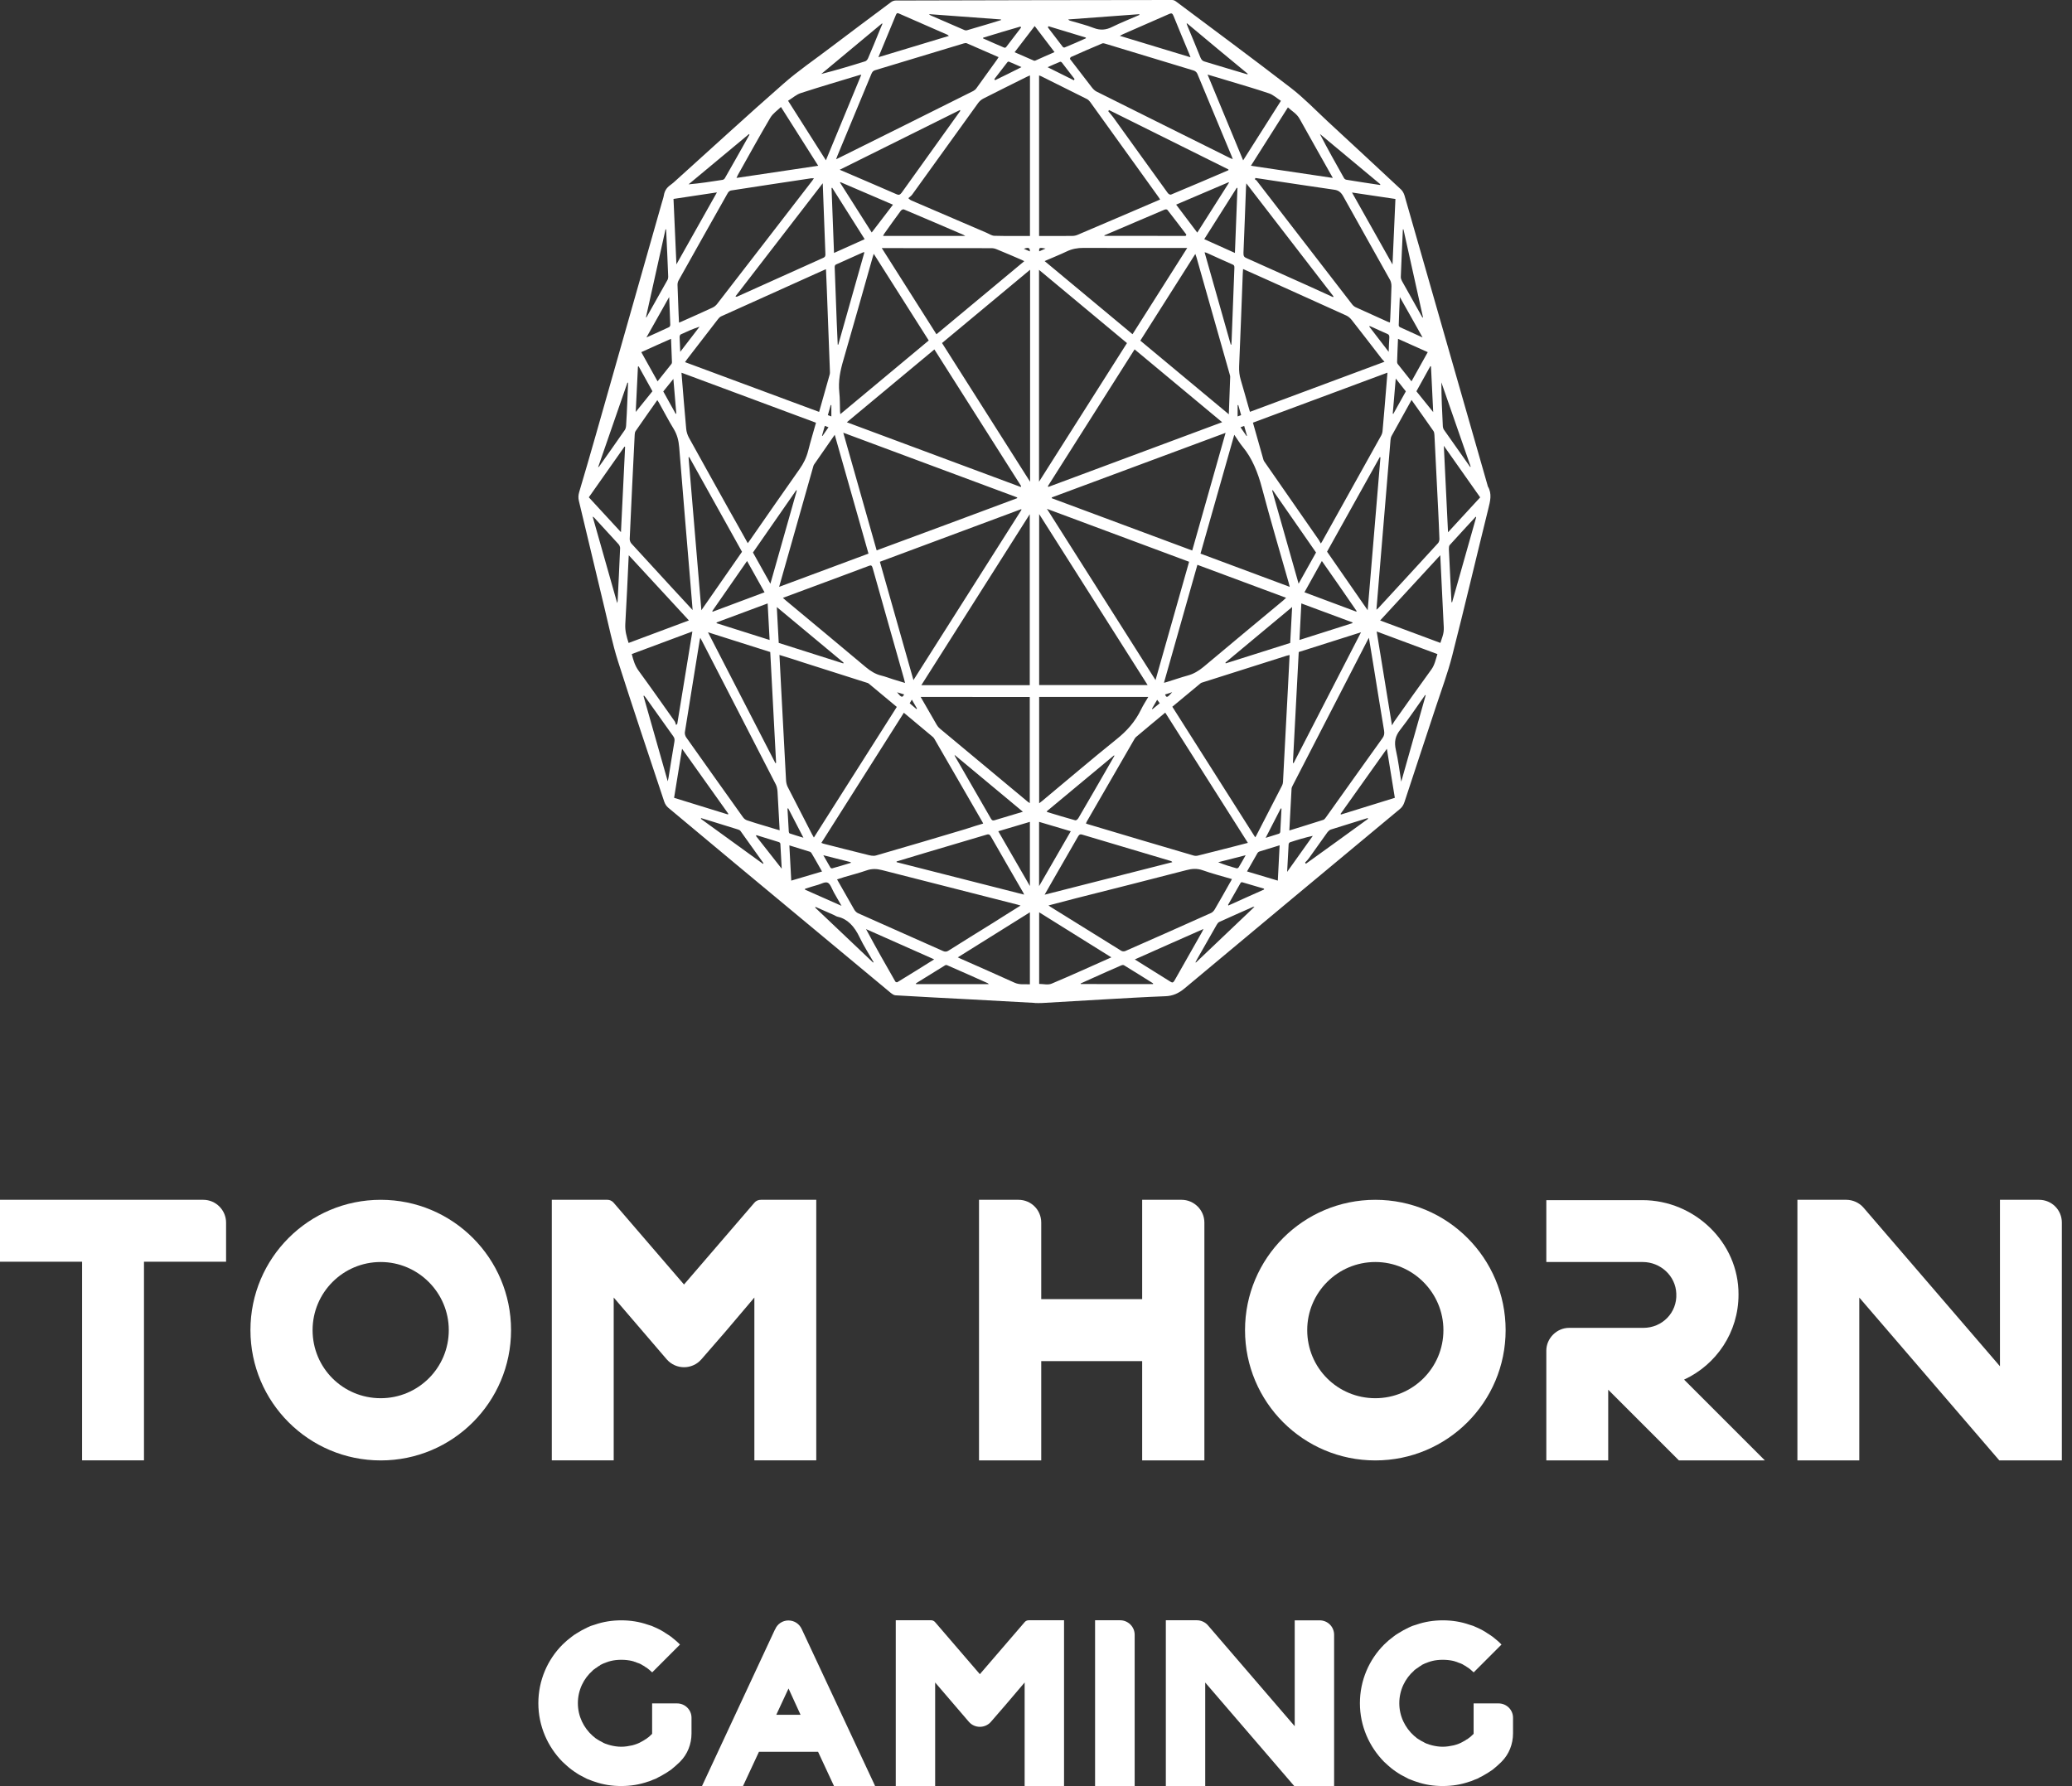 <?xml version="1.0" encoding="utf-8" ?>
<!DOCTYPE svg PUBLIC "-//W3C//DTD SVG 1.1//EN" "http://www.w3.org/Graphics/SVG/1.1/DTD/svg11.dtd">
<svg xmlns="http://www.w3.org/2000/svg" width="116" height="100" viewBox="0 0 116 100" fill="none"><rect x="0" y="0" width="116" height="100" fill="#333333" stroke="none"/><path d="M57.93 56.149C56.733 56.084 55.54 56.018 54.346 55.953C52.942 55.88 51.538 55.808 50.135 55.724C50.044 55.721 49.946 55.648 49.862 55.583C46.957 53.171 44.054 50.755 41.152 48.342C39.904 47.301 38.653 46.26 37.405 45.215C37.314 45.139 37.227 45.008 37.184 44.874C36.317 42.266 35.439 39.661 34.601 37.031C34.289 36.052 34.078 35.014 33.832 33.995C33.353 32.014 32.889 30.03 32.41 28.049C32.366 27.868 32.377 27.726 32.424 27.556C32.74 26.485 33.056 25.415 33.36 24.338C34.594 20.003 35.823 15.671 37.057 11.336C37.093 11.202 37.144 11.072 37.166 10.934C37.22 10.611 37.391 10.455 37.586 10.317C37.655 10.27 37.721 10.208 37.786 10.15C39.81 8.329 41.82 6.475 43.862 4.687C44.704 3.947 45.603 3.341 46.478 2.674C47.61 1.817 48.745 0.969 49.88 0.123C49.96 0.062 50.058 0.029 50.149 0.029C55.304 0.015 60.462 0.004 65.617 0C65.694 0 65.773 0.029 65.839 0.083C67.986 1.69 70.141 3.283 72.274 4.926C72.985 5.474 73.642 6.156 74.316 6.784C75.688 8.053 77.063 9.327 78.43 10.604C78.514 10.68 78.59 10.81 78.63 10.941C80.182 16.346 81.731 21.759 83.28 27.168C83.288 27.189 83.288 27.211 83.295 27.229C83.542 27.643 83.429 28.053 83.32 28.495C82.642 31.227 82 33.973 81.303 36.701C81.053 37.684 80.698 38.627 80.385 39.581C79.801 41.355 79.21 43.126 78.63 44.9C78.572 45.074 78.496 45.19 78.379 45.288C74.364 48.629 70.344 51.966 66.332 55.325C65.987 55.616 65.65 55.761 65.251 55.775C64.076 55.819 62.904 55.891 61.728 55.957C60.593 56.022 59.458 56.091 58.319 56.156C58.191 56.163 58.068 56.156 57.941 56.156C57.93 56.156 57.93 56.153 57.93 56.149ZM65.632 39.567C67.184 42.016 68.726 44.442 70.272 46.877C70.293 46.848 70.308 46.829 70.322 46.804C70.808 45.864 71.291 44.925 71.773 43.985C71.802 43.931 71.824 43.855 71.828 43.789C71.853 43.365 71.871 42.944 71.893 42.52C71.962 41.217 72.031 39.908 72.1 38.602C72.136 37.967 72.165 37.329 72.198 36.672C72.133 36.69 72.082 36.697 72.031 36.712C70.464 37.209 68.9 37.706 67.333 38.203C67.29 38.217 67.239 38.228 67.203 38.264C66.68 38.693 66.169 39.124 65.632 39.567ZM43.637 36.668C43.674 37.332 43.699 37.956 43.735 38.577C43.826 40.282 43.913 41.994 44.007 43.699C44.015 43.819 44.047 43.953 44.098 44.054C44.548 44.939 45.001 45.821 45.458 46.702C45.491 46.764 45.524 46.822 45.564 46.891C47.116 44.446 48.658 42.016 50.207 39.578C49.67 39.132 49.151 38.7 48.633 38.268C48.596 38.239 48.546 38.228 48.498 38.214C47.337 37.844 46.173 37.47 45.012 37.104C44.555 36.951 44.105 36.813 43.637 36.668ZM41.863 30.411C41.922 30.334 41.961 30.276 42.001 30.222C42.919 28.901 43.837 27.574 44.762 26.264C44.983 25.952 45.15 25.622 45.252 25.212C45.382 24.697 45.535 24.197 45.683 23.667C43.169 22.731 40.67 21.802 38.152 20.866C38.239 21.94 38.323 22.978 38.417 24.012C38.432 24.178 38.49 24.356 38.562 24.49C39.324 25.872 40.093 27.244 40.859 28.622C41.192 29.21 41.526 29.801 41.863 30.411ZM73.946 30.429C73.986 30.374 73.997 30.36 74.004 30.342C75.115 28.346 76.228 26.355 77.338 24.36C77.371 24.298 77.393 24.222 77.4 24.149C77.44 23.732 77.476 23.308 77.509 22.887C77.567 22.227 77.618 21.563 77.676 20.863C75.154 21.799 72.655 22.727 70.145 23.663C70.348 24.371 70.536 25.056 70.732 25.735C70.75 25.803 70.798 25.865 70.838 25.92C71.839 27.363 72.844 28.804 73.845 30.247C73.877 30.298 73.91 30.36 73.946 30.429ZM69.862 47.189C68.309 44.74 66.778 42.324 65.236 39.897C64.681 40.358 64.134 40.811 63.589 41.272C63.553 41.308 63.52 41.359 63.492 41.41C62.614 42.93 61.732 44.453 60.854 45.977C60.832 46.013 60.818 46.053 60.796 46.104C60.843 46.122 60.88 46.14 60.916 46.147C62.886 46.735 64.856 47.323 66.829 47.9C66.905 47.921 66.985 47.921 67.061 47.903C67.725 47.74 68.389 47.566 69.053 47.399C69.317 47.334 69.579 47.265 69.862 47.189ZM55.043 46.108C55.021 46.06 55.01 46.039 54.999 46.017C54.107 44.471 53.214 42.926 52.322 41.384C52.297 41.341 52.267 41.294 52.235 41.268C51.694 40.815 51.154 40.365 50.602 39.904C49.064 42.331 47.53 44.751 45.984 47.189C46.039 47.21 46.064 47.225 46.09 47.232C46.899 47.439 47.708 47.646 48.517 47.845C48.691 47.889 48.876 47.943 49.039 47.896C50.711 47.417 52.38 46.916 54.049 46.419C54.368 46.311 54.698 46.209 55.043 46.108ZM64.95 11.17C64.903 11.101 64.87 11.05 64.841 11.006C63.571 9.24 62.302 7.469 61.028 5.703C60.977 5.634 60.912 5.576 60.847 5.543C60.002 5.119 59.153 4.701 58.308 4.277C58.268 4.255 58.224 4.241 58.173 4.226C58.173 7.23 58.173 10.212 58.173 13.212C58.239 13.212 58.297 13.212 58.351 13.212C58.91 13.212 59.476 13.216 60.034 13.208C60.132 13.208 60.234 13.187 60.328 13.147C61.065 12.835 61.797 12.519 62.53 12.207C63.328 11.866 64.126 11.525 64.95 11.17ZM57.662 13.212C57.662 10.201 57.662 7.223 57.662 4.223C57.6 4.248 57.549 4.27 57.502 4.292C56.682 4.698 55.87 5.104 55.054 5.518C54.945 5.572 54.836 5.663 54.756 5.775C53.526 7.477 52.3 9.185 51.074 10.887C51.012 10.974 50.929 11.024 50.853 11.093C50.943 11.188 50.991 11.21 51.034 11.228C52.438 11.833 53.842 12.432 55.246 13.038C55.384 13.1 55.525 13.197 55.667 13.201C56.327 13.219 56.991 13.212 57.662 13.212ZM77.512 20.253C77.436 20.17 77.389 20.126 77.349 20.075C76.79 19.354 76.239 18.628 75.677 17.917C75.593 17.808 75.484 17.718 75.376 17.667C73.91 17.003 72.441 16.343 70.975 15.679C70.518 15.476 70.061 15.269 69.593 15.062C69.586 15.167 69.579 15.251 69.575 15.338C69.51 17.061 69.445 18.784 69.372 20.507C69.361 20.779 69.39 21.029 69.466 21.28C69.615 21.773 69.749 22.27 69.891 22.764C69.92 22.861 69.949 22.959 69.978 23.057C72.484 22.129 74.969 21.2 77.512 20.253ZM45.858 23.061C46.061 22.35 46.257 21.661 46.449 20.971C46.471 20.895 46.463 20.805 46.46 20.718C46.402 19.212 46.347 17.703 46.289 16.194C46.278 15.824 46.257 15.45 46.242 15.073C46.191 15.091 46.162 15.102 46.133 15.116C44.214 15.98 42.291 16.843 40.376 17.71C40.311 17.739 40.245 17.801 40.195 17.87C39.618 18.613 39.041 19.361 38.468 20.108C38.432 20.155 38.399 20.206 38.352 20.275C40.866 21.204 43.354 22.129 45.858 23.061ZM58.177 28.782C58.177 32.007 58.177 35.181 58.177 38.355C60.198 38.355 62.211 38.355 64.25 38.355C62.222 35.156 60.209 31.985 58.177 28.782ZM51.582 38.359C53.628 38.359 55.641 38.359 57.651 38.359C57.651 35.174 57.651 32 57.651 28.789C55.62 31.992 53.61 35.159 51.582 38.359ZM58.17 15.109C58.17 19.067 58.17 22.992 58.17 26.968C59.824 24.363 61.453 21.795 63.093 19.208C61.446 17.837 59.817 16.477 58.17 15.109ZM57.669 26.972C57.669 22.985 57.669 19.06 57.669 15.102C56.019 16.477 54.386 17.83 52.739 19.205C54.379 21.791 56.011 24.36 57.669 26.972ZM64.692 38.076C65.323 35.849 65.944 33.654 66.571 31.452C63.92 30.469 61.289 29.486 58.612 28.488C60.651 31.706 62.661 34.869 64.692 38.076ZM51.139 38.076C53.171 34.876 55.177 31.713 57.187 28.542C57.179 28.528 57.176 28.521 57.172 28.506C54.542 29.486 51.905 30.465 49.26 31.452C49.888 33.657 50.508 35.845 51.139 38.076ZM47.41 23.641C50.682 24.86 53.914 26.061 57.147 27.265C57.154 27.247 57.161 27.236 57.169 27.218C55.551 24.668 53.933 22.114 52.311 19.564C50.682 20.921 49.061 22.267 47.41 23.641ZM63.52 19.56C61.899 22.118 60.281 24.664 58.667 27.215C58.674 27.233 58.681 27.244 58.688 27.262C61.921 26.058 65.153 24.857 68.421 23.638C66.771 22.267 65.153 20.921 63.52 19.56ZM56.944 27.893C56.944 27.878 56.947 27.868 56.947 27.849C53.711 26.645 50.479 25.444 47.211 24.226C47.842 26.453 48.459 28.63 49.079 30.813C51.716 29.841 54.332 28.869 56.944 27.893ZM58.884 27.849C58.884 27.864 58.884 27.875 58.881 27.893C61.5 28.869 64.119 29.845 66.746 30.821C67.37 28.626 67.986 26.449 68.614 24.233C65.345 25.444 62.117 26.649 58.884 27.849ZM79.025 22.393C78.644 23.079 78.274 23.739 77.908 24.407C77.871 24.472 77.853 24.563 77.846 24.643C77.766 25.564 77.69 26.485 77.618 27.407C77.509 28.727 77.396 30.048 77.287 31.372C77.211 32.282 77.135 33.197 77.059 34.136C77.103 34.096 77.135 34.075 77.164 34.046C78.281 32.834 79.402 31.619 80.516 30.4C80.556 30.353 80.589 30.244 80.585 30.168C80.57 29.66 80.541 29.148 80.52 28.64C80.451 27.211 80.382 25.785 80.306 24.356C80.302 24.284 80.291 24.193 80.255 24.138C79.852 23.558 79.446 22.988 79.025 22.393ZM38.776 34.154C38.74 33.719 38.711 33.334 38.678 32.95C38.457 30.316 38.236 27.683 38.025 25.045C37.993 24.661 37.909 24.338 37.728 24.033C37.43 23.551 37.166 23.032 36.883 22.531C36.857 22.488 36.832 22.448 36.799 22.401C36.386 22.988 35.979 23.562 35.58 24.142C35.548 24.186 35.537 24.273 35.533 24.338C35.435 26.282 35.341 28.223 35.254 30.171C35.25 30.258 35.297 30.374 35.348 30.429C36.088 31.241 36.836 32.047 37.575 32.856C37.967 33.276 38.355 33.701 38.776 34.154ZM72.183 46.496C72.833 46.292 73.457 46.104 74.084 45.901C74.142 45.883 74.193 45.814 74.233 45.759C75.292 44.279 76.341 42.792 77.404 41.315C77.498 41.185 77.512 41.069 77.487 40.902C77.295 39.763 77.113 38.616 76.928 37.474C76.834 36.897 76.74 36.316 76.638 35.707C76.606 35.758 76.591 35.783 76.576 35.816C75.173 38.54 73.769 41.265 72.365 43.989C72.339 44.04 72.31 44.101 72.307 44.163C72.263 44.921 72.223 45.69 72.183 46.496ZM39.204 35.707C39.19 35.769 39.179 35.805 39.172 35.845C38.896 37.564 38.613 39.28 38.341 41C38.33 41.083 38.366 41.206 38.41 41.272C39.469 42.77 40.532 44.265 41.595 45.752C41.653 45.835 41.736 45.897 41.82 45.926C42.143 46.039 42.462 46.129 42.785 46.227C43.068 46.314 43.351 46.401 43.648 46.485C43.608 45.734 43.572 45.016 43.529 44.305C43.518 44.17 43.489 44.022 43.431 43.913C42.063 41.243 40.684 38.577 39.313 35.91C39.284 35.852 39.248 35.791 39.204 35.707ZM70.286 9.965C70.275 9.991 70.261 10.016 70.25 10.038C70.286 10.059 70.322 10.074 70.348 10.107C72.133 12.418 73.917 14.732 75.702 17.043C75.76 17.115 75.836 17.177 75.916 17.21C76.497 17.478 77.077 17.736 77.661 18C77.708 18.022 77.755 18.037 77.814 18.055C77.821 17.96 77.828 17.892 77.832 17.819C77.857 17.224 77.886 16.626 77.9 16.031C77.904 15.911 77.871 15.758 77.817 15.664C76.95 14.104 76.069 12.559 75.202 10.992C75.064 10.742 74.911 10.651 74.697 10.622C73.478 10.448 72.26 10.259 71.041 10.078C70.79 10.034 70.536 10.005 70.286 9.965ZM38.014 18.062C38.087 18.033 38.145 18.015 38.192 17.989C38.758 17.736 39.328 17.485 39.894 17.221C39.988 17.177 40.086 17.101 40.158 17.003C41.932 14.714 43.695 12.421 45.466 10.128C45.498 10.085 45.524 10.038 45.567 9.983C45.502 9.983 45.455 9.98 45.408 9.983C43.913 10.208 42.418 10.433 40.924 10.665C40.862 10.673 40.786 10.734 40.746 10.803C39.825 12.436 38.903 14.068 37.989 15.704C37.953 15.769 37.927 15.871 37.931 15.954C37.942 16.357 37.96 16.756 37.975 17.159C37.982 17.456 38 17.747 38.014 18.062ZM59.94 3.2C59.925 3.229 59.911 3.265 59.897 3.294C60.306 3.831 60.716 4.364 61.13 4.897C61.206 4.992 61.293 5.079 61.388 5.126C63.872 6.37 66.365 7.604 68.853 8.844C68.9 8.866 68.948 8.884 69.016 8.913C68.991 8.844 68.98 8.804 68.966 8.772C68.323 7.226 67.681 5.677 67.032 4.128C66.996 4.041 66.901 3.969 66.825 3.947C65.178 3.443 63.535 2.946 61.888 2.449C61.83 2.431 61.758 2.409 61.703 2.434C61.112 2.681 60.528 2.938 59.94 3.2ZM46.808 8.917C46.877 8.88 46.91 8.873 46.938 8.855C49.456 7.604 51.977 6.352 54.491 5.093C54.557 5.057 54.622 5.003 54.669 4.934C55.05 4.411 55.427 3.882 55.808 3.352C55.841 3.308 55.866 3.261 55.906 3.2C55.3 2.935 54.713 2.677 54.125 2.423C54.074 2.402 54.009 2.416 53.954 2.431C52.3 2.931 50.642 3.432 48.988 3.932C48.887 3.961 48.828 4.027 48.778 4.154C48.154 5.666 47.526 7.176 46.895 8.688C46.873 8.746 46.851 8.808 46.808 8.917ZM58.699 50.693C58.761 50.736 58.783 50.755 58.808 50.769C60.129 51.589 61.449 52.412 62.77 53.229C62.835 53.272 62.933 53.272 63.005 53.243C64.605 52.539 66.205 51.832 67.801 51.114C67.881 51.077 67.957 50.998 68.008 50.91C68.298 50.417 68.578 49.917 68.86 49.416C68.897 49.361 68.926 49.3 68.969 49.216C68.407 49.05 67.863 48.912 67.333 48.723C67.025 48.614 66.731 48.632 66.419 48.716C64.362 49.253 62.302 49.768 60.241 50.29C59.744 50.424 59.24 50.555 58.699 50.693ZM57.136 50.7C57.052 50.675 57.013 50.657 56.973 50.649C54.437 50.007 51.905 49.361 49.373 48.712C49.075 48.636 48.8 48.629 48.506 48.734C48.099 48.875 47.686 48.981 47.279 49.1C47.145 49.14 47.011 49.187 46.862 49.235C47.192 49.819 47.508 50.374 47.827 50.929C47.878 51.016 47.958 51.092 48.038 51.128C49.623 51.839 51.215 52.539 52.801 53.247C52.91 53.294 52.997 53.29 53.098 53.225C53.925 52.703 54.756 52.188 55.583 51.676C56.087 51.353 56.595 51.038 57.136 50.7ZM48.916 14.21C48.887 14.304 48.865 14.366 48.847 14.431C48.303 16.343 47.769 18.262 47.214 20.166C47.04 20.757 46.92 21.338 46.989 21.98C47.026 22.325 47.018 22.684 47.029 23.032C47.029 23.072 47.036 23.115 47.044 23.188C48.702 21.806 50.341 20.442 51.995 19.063C50.972 17.449 49.95 15.838 48.916 14.21ZM68.795 23.195C68.82 22.47 68.85 21.791 68.871 21.109C68.875 21.048 68.85 20.982 68.835 20.924C68.218 18.748 67.602 16.575 66.985 14.405C66.97 14.351 66.949 14.293 66.92 14.217C65.886 15.846 64.866 17.453 63.84 19.071C65.487 20.442 67.123 21.806 68.795 23.195ZM67.21 30.995C68.875 31.615 70.529 32.228 72.205 32.856C72.176 32.747 72.162 32.674 72.14 32.602C71.643 30.85 71.124 29.108 70.656 27.338C70.42 26.438 70.097 25.651 69.575 25.02C69.408 24.82 69.267 24.581 69.1 24.342C68.465 26.573 67.845 28.771 67.21 30.995ZM43.619 32.856C45.302 32.228 46.953 31.611 48.622 30.995C47.99 28.771 47.367 26.569 46.732 24.342C46.336 24.911 45.959 25.455 45.578 26.003C45.542 26.054 45.527 26.13 45.509 26.192C45.132 27.523 44.755 28.854 44.377 30.186C44.127 31.064 43.88 31.938 43.619 32.856ZM72.002 33.469C70.333 32.848 68.69 32.239 67.036 31.622C66.412 33.824 65.791 36.008 65.164 38.225C65.247 38.206 65.291 38.199 65.334 38.181C65.726 38.061 66.118 37.923 66.513 37.815C66.825 37.728 67.105 37.564 67.38 37.336C68.864 36.088 70.351 34.858 71.842 33.617C71.882 33.581 71.929 33.53 72.002 33.469ZM43.83 33.472C43.909 33.541 43.96 33.585 44.007 33.628C45.495 34.869 46.982 36.099 48.466 37.347C48.738 37.575 49.017 37.746 49.333 37.822C49.554 37.876 49.772 37.96 49.989 38.029C50.207 38.098 50.425 38.163 50.668 38.236C50.642 38.138 50.632 38.076 50.613 38.014C50.029 35.947 49.438 33.882 48.858 31.811C48.818 31.669 48.774 31.63 48.665 31.673C47.628 32.065 46.583 32.449 45.542 32.837C44.976 33.044 44.417 33.251 43.83 33.472ZM58.177 39.019C58.177 41.007 58.177 42.98 58.177 44.972C58.239 44.925 58.289 44.889 58.337 44.849C59.73 43.691 61.112 42.509 62.516 41.381C63.063 40.942 63.542 40.43 63.894 39.701C64.003 39.472 64.144 39.266 64.286 39.019C62.233 39.019 60.212 39.019 58.177 39.019ZM51.542 39.019C51.858 39.563 52.148 40.071 52.442 40.579C52.489 40.662 52.55 40.735 52.616 40.789C54.252 42.153 55.892 43.517 57.531 44.881C57.568 44.91 57.611 44.936 57.651 44.968C57.651 42.973 57.651 41 57.651 39.023C55.62 39.019 53.599 39.019 51.542 39.019ZM63.404 18.712C64.42 17.108 65.429 15.519 66.466 13.883C66.361 13.883 66.299 13.883 66.241 13.883C64.377 13.883 62.516 13.887 60.655 13.879C60.332 13.879 60.023 13.93 59.715 14.079C59.32 14.268 58.913 14.427 58.482 14.616C60.132 15.987 61.758 17.34 63.404 18.712ZM49.365 13.887C50.407 15.526 51.415 17.115 52.427 18.715C54.067 17.351 55.696 15.994 57.343 14.623C57.285 14.594 57.245 14.572 57.208 14.554C56.74 14.351 56.269 14.148 55.797 13.956C55.703 13.916 55.601 13.894 55.503 13.894C53.526 13.89 51.549 13.89 49.569 13.89C49.521 13.887 49.463 13.887 49.365 13.887ZM76.569 34.165C76.812 31.278 77.048 28.441 77.284 25.608C77.273 25.604 77.258 25.6 77.248 25.59C76.264 27.352 75.281 29.112 74.295 30.886C75.046 31.974 75.793 33.048 76.569 34.165ZM39.266 34.165C40.039 33.055 40.786 31.981 41.541 30.893C40.554 29.119 39.567 27.352 38.584 25.586C38.573 25.593 38.562 25.6 38.548 25.608C38.787 28.441 39.023 31.274 39.266 34.165ZM39.636 35.399C40.909 37.873 42.161 40.3 43.412 42.73C43.423 42.723 43.438 42.716 43.449 42.708C43.34 40.641 43.231 38.573 43.122 36.505C41.961 36.135 40.819 35.772 39.636 35.399ZM72.383 42.708C72.394 42.712 72.412 42.716 72.423 42.723C73.671 40.296 74.922 37.869 76.196 35.399C75.013 35.776 73.867 36.139 72.709 36.505C72.6 38.577 72.492 40.644 72.383 42.708ZM46.061 10.259C44.414 12.396 42.796 14.496 41.174 16.593C41.218 16.618 41.243 16.615 41.265 16.607C42.876 15.882 44.49 15.153 46.1 14.431C46.199 14.387 46.217 14.322 46.209 14.199C46.169 13.205 46.133 12.218 46.097 11.224C46.09 10.916 46.075 10.611 46.061 10.259ZM74.632 16.636C74.639 16.622 74.647 16.607 74.654 16.593C73.036 14.496 71.414 12.396 69.775 10.266C69.764 10.375 69.76 10.43 69.757 10.488C69.709 11.71 69.669 12.933 69.615 14.148C69.608 14.329 69.651 14.395 69.771 14.445C70.972 14.982 72.169 15.519 73.37 16.06C73.79 16.252 74.211 16.448 74.632 16.636ZM53.762 6.207C53.755 6.189 53.751 6.178 53.74 6.16C51.509 7.27 49.278 8.38 47.011 9.504C48.107 9.976 49.155 10.419 50.203 10.879C50.319 10.93 50.388 10.908 50.479 10.789C51.219 9.748 51.966 8.717 52.706 7.68C53.058 7.194 53.41 6.7 53.762 6.207ZM68.773 9.53C68.773 9.515 68.773 9.501 68.773 9.486C66.546 8.376 64.315 7.27 62.084 6.16C62.073 6.182 62.059 6.207 62.048 6.229C62.135 6.338 62.229 6.439 62.316 6.555C63.336 7.97 64.355 9.396 65.378 10.807C65.418 10.861 65.508 10.916 65.559 10.894C66.637 10.448 67.703 9.987 68.773 9.53ZM58.482 50.091C60.898 49.474 63.267 48.872 65.632 48.27C65.596 48.222 65.559 48.204 65.523 48.197C63.869 47.704 62.218 47.218 60.564 46.721C60.466 46.692 60.412 46.735 60.354 46.833C59.889 47.642 59.425 48.447 58.961 49.253C58.812 49.517 58.66 49.782 58.482 50.091ZM50.196 48.23C50.196 48.244 50.196 48.255 50.196 48.27C52.565 48.875 54.938 49.478 57.335 50.087C57.303 50.022 57.295 49.996 57.285 49.975C56.679 48.926 56.073 47.881 55.471 46.826C55.395 46.695 55.326 46.699 55.228 46.731C54.081 47.072 52.935 47.413 51.789 47.751C51.259 47.91 50.729 48.07 50.196 48.23ZM48.219 4.186C48.172 4.19 48.143 4.19 48.121 4.201C47.022 4.535 45.919 4.857 44.827 5.213C44.588 5.289 44.367 5.489 44.12 5.641C44.845 6.78 45.535 7.865 46.238 8.975C46.902 7.364 47.555 5.79 48.219 4.186ZM67.605 4.175C68.28 5.793 68.933 7.375 69.597 8.978C70.304 7.861 70.993 6.776 71.712 5.645C71.476 5.492 71.273 5.304 71.055 5.231C70.279 4.966 69.495 4.745 68.712 4.506C68.353 4.393 67.993 4.292 67.605 4.175ZM77.073 35.355C77.36 37.104 77.639 38.823 77.93 40.612C77.995 40.499 78.028 40.434 78.067 40.379C78.753 39.411 79.439 38.435 80.135 37.481C80.313 37.238 80.375 36.937 80.473 36.621C79.337 36.197 78.216 35.776 77.073 35.355ZM37.851 40.593C37.873 40.572 37.895 40.55 37.916 40.528C38.196 38.812 38.475 37.096 38.762 35.355C37.608 35.783 36.491 36.2 35.37 36.618C35.457 36.98 35.559 37.285 35.751 37.55C36.433 38.482 37.1 39.436 37.775 40.387C37.808 40.441 37.826 40.525 37.851 40.593ZM80.632 31.085C79.5 32.315 78.39 33.516 77.266 34.738C78.412 35.166 79.529 35.58 80.639 35.994C80.85 35.38 80.85 35.38 80.81 34.746C80.792 34.445 80.781 34.147 80.766 33.842C80.723 32.939 80.679 32.039 80.632 31.085ZM35.203 31.089C35.196 31.165 35.192 31.201 35.192 31.234C35.134 32.468 35.08 33.701 35.007 34.934C34.985 35.322 35.08 35.645 35.192 35.997C36.313 35.58 37.427 35.163 38.569 34.735C37.438 33.512 36.335 32.315 35.203 31.089ZM74.618 9.962C73.979 8.826 73.37 7.752 72.767 6.668C72.59 6.348 72.329 6.229 72.104 6.011C71.411 7.103 70.732 8.173 70.032 9.28C71.563 9.508 73.069 9.733 74.618 9.962ZM45.807 9.28C45.103 8.166 44.417 7.092 43.721 5.989C43.51 6.196 43.271 6.348 43.122 6.599C42.502 7.647 41.911 8.728 41.308 9.798C41.287 9.842 41.269 9.885 41.232 9.962C42.763 9.733 44.265 9.508 45.807 9.28ZM62.218 53.599C60.851 52.742 59.519 51.915 58.177 51.077C58.177 52.434 58.177 53.769 58.177 55.086C58.416 55.086 58.663 55.158 58.873 55.072C59.98 54.607 61.075 54.106 62.218 53.599ZM57.658 51.077C56.309 51.919 54.977 52.75 53.621 53.599C53.697 53.635 53.74 53.653 53.784 53.675C54.789 54.121 55.794 54.56 56.798 55.017C57.085 55.148 57.364 55.093 57.658 55.108C57.658 53.762 57.658 52.431 57.658 51.077ZM82.867 27.846C82.188 26.885 81.521 25.938 80.832 24.958C80.912 26.602 80.988 28.18 81.067 29.801C81.684 29.134 82.265 28.499 82.867 27.846ZM34.996 25.02C34.985 25.016 34.974 25.005 34.964 25.002C34.3 25.941 33.636 26.888 32.965 27.842C33.571 28.499 34.155 29.134 34.764 29.794C34.844 28.172 34.92 26.598 34.996 25.02ZM37.869 14.801C38.635 13.441 39.371 12.131 40.137 10.771C39.295 10.898 38.508 11.017 37.706 11.137C37.764 12.363 37.815 13.549 37.869 14.801ZM78.122 11.14C77.317 11.021 76.529 10.905 75.691 10.778C76.46 12.138 77.197 13.451 77.959 14.808C78.017 13.546 78.071 12.356 78.122 11.14ZM40.757 45.6C40.764 45.585 40.768 45.571 40.772 45.556C39.915 44.352 39.059 43.151 38.185 41.921C38.033 42.857 37.888 43.753 37.739 44.667C38.751 44.979 39.756 45.291 40.757 45.6ZM75.053 45.563C75.06 45.578 75.064 45.589 75.071 45.603C76.076 45.291 77.081 44.983 78.089 44.667C77.937 43.746 77.792 42.853 77.643 41.921C76.765 43.162 75.909 44.363 75.053 45.563ZM63.531 53.715C64.228 54.15 64.881 54.553 65.534 54.966C65.635 55.032 65.686 55.013 65.755 54.894C66.267 53.987 66.778 53.087 67.29 52.188C67.315 52.144 67.333 52.097 67.377 52.01C66.089 52.579 64.83 53.134 63.531 53.715ZM52.3 53.711C51.002 53.134 49.743 52.576 48.484 52.017C49.021 53.018 49.569 53.99 50.124 54.952C50.142 54.988 50.211 55.002 50.24 54.988C50.918 54.578 51.589 54.154 52.3 53.711ZM53.124 2.01C53.084 1.973 53.066 1.959 53.047 1.948C52.133 1.549 51.223 1.154 50.312 0.751C50.225 0.711 50.189 0.755 50.153 0.845C49.968 1.302 49.775 1.756 49.587 2.213C49.456 2.528 49.325 2.848 49.177 3.203C50.501 2.804 51.8 2.412 53.124 2.01ZM62.693 2.006C64.032 2.412 65.327 2.804 66.651 3.207C66.615 3.113 66.593 3.054 66.571 3C66.281 2.3 65.987 1.607 65.704 0.903C65.646 0.758 65.596 0.722 65.476 0.773C64.609 1.157 63.742 1.531 62.875 1.912C62.824 1.934 62.773 1.963 62.693 2.006ZM42.154 30.933C42.477 31.517 42.796 32.087 43.13 32.682C43.634 30.911 44.12 29.188 44.609 27.465C44.599 27.458 44.591 27.447 44.581 27.44C43.775 28.6 42.966 29.761 42.154 30.933ZM73.678 30.933C72.862 29.758 72.056 28.6 71.251 27.44C71.24 27.447 71.233 27.458 71.222 27.465C71.712 29.192 72.201 30.915 72.702 32.678C73.036 32.076 73.352 31.517 73.678 30.933ZM48.393 14.126C48.357 14.123 48.342 14.119 48.331 14.123C47.824 14.351 47.319 14.58 46.812 14.805C46.721 14.844 46.728 14.924 46.732 15.022C46.768 16.027 46.808 17.028 46.844 18.037C46.859 18.454 46.88 18.875 46.899 19.292C46.91 19.292 46.92 19.296 46.931 19.296C47.414 17.583 47.9 15.864 48.393 14.126ZM68.904 19.296C68.915 19.296 68.926 19.292 68.937 19.292C68.944 19.223 68.948 19.15 68.951 19.081C69.005 17.718 69.056 16.357 69.107 14.993C69.114 14.866 69.071 14.834 68.998 14.805C68.516 14.594 68.033 14.373 67.555 14.155C67.522 14.141 67.489 14.137 67.438 14.126C67.932 15.864 68.418 17.576 68.904 19.296ZM53.439 42.262C53.457 42.324 53.461 42.338 53.468 42.349C54.139 43.51 54.81 44.671 55.478 45.835C55.536 45.941 55.598 45.948 55.681 45.922C56.04 45.81 56.396 45.709 56.755 45.6C56.911 45.553 57.071 45.505 57.266 45.447C55.971 44.37 54.716 43.329 53.439 42.262ZM62.389 42.317C62.381 42.309 62.378 42.298 62.371 42.288C61.115 43.332 59.86 44.377 58.598 45.425C58.616 45.447 58.623 45.462 58.634 45.465C59.157 45.621 59.675 45.785 60.198 45.926C60.248 45.941 60.332 45.872 60.372 45.806C60.977 44.776 61.572 43.735 62.171 42.697C62.24 42.571 62.316 42.44 62.389 42.317ZM43.597 35.994C44.813 36.378 46.013 36.759 47.214 37.144C47.218 37.125 47.225 37.115 47.225 37.096C45.988 36.07 44.751 35.036 43.489 33.987C43.529 34.684 43.565 35.33 43.597 35.994ZM72.339 33.984C71.07 35.036 69.84 36.066 68.606 37.093C68.614 37.111 68.617 37.122 68.621 37.14C69.822 36.759 71.026 36.374 72.231 35.997C72.27 35.333 72.299 34.688 72.339 33.984ZM54.041 13.208C53.98 13.172 53.958 13.161 53.936 13.147C52.83 12.671 51.716 12.193 50.606 11.725C50.555 11.703 50.465 11.75 50.425 11.808C50.113 12.225 49.812 12.653 49.507 13.081C49.485 13.11 49.467 13.154 49.438 13.208C50.969 13.208 52.482 13.208 54.041 13.208ZM66.379 13.208C66.39 13.183 66.408 13.158 66.419 13.136C66.067 12.675 65.719 12.207 65.36 11.754C65.327 11.714 65.244 11.717 65.193 11.739C64.359 12.095 63.524 12.45 62.686 12.809C62.4 12.929 62.113 13.056 61.826 13.176C61.83 13.183 61.83 13.197 61.834 13.205C63.35 13.208 64.866 13.208 66.379 13.208ZM69.278 10.527C69.267 10.524 69.256 10.52 69.241 10.513C68.639 11.463 68.037 12.418 67.42 13.39C68.004 13.655 68.559 13.905 69.136 14.162C69.183 12.925 69.231 11.728 69.278 10.527ZM46.587 10.509C46.576 10.517 46.565 10.524 46.554 10.531C46.601 11.732 46.645 12.933 46.692 14.162C47.276 13.898 47.831 13.647 48.408 13.39C47.791 12.41 47.189 11.46 46.587 10.509ZM58.173 49.612C58.779 48.567 59.352 47.566 59.947 46.539C59.342 46.358 58.765 46.191 58.173 46.013C58.173 47.21 58.173 48.382 58.173 49.612ZM57.658 49.605C57.658 48.378 57.658 47.203 57.658 46.013C57.067 46.191 56.49 46.361 55.888 46.539C56.479 47.569 57.056 48.567 57.658 49.605ZM49.993 11.46C48.992 11.032 48.016 10.614 47.044 10.194C47.036 10.201 47.033 10.216 47.029 10.223C47.628 11.17 48.23 12.109 48.803 13.016C49.199 12.494 49.587 11.989 49.993 11.46ZM65.846 11.456C66.249 11.986 66.637 12.501 67.028 13.023C67.609 12.113 68.207 11.17 68.802 10.23C68.795 10.223 68.791 10.208 68.788 10.201C67.816 10.611 66.84 11.032 65.846 11.456ZM74.004 31.408C73.678 31.996 73.359 32.566 73.029 33.16C74.012 33.527 74.973 33.886 75.934 34.245C75.942 34.231 75.945 34.22 75.949 34.209C75.31 33.276 74.665 32.348 74.004 31.408ZM42.803 33.16C42.469 32.562 42.15 31.989 41.824 31.408C41.163 32.359 40.521 33.287 39.879 34.209C39.886 34.223 39.89 34.234 39.894 34.249C40.859 33.886 41.816 33.527 42.803 33.16ZM75.717 34.887C75.717 34.873 75.717 34.862 75.717 34.847C74.77 34.492 73.819 34.144 72.855 33.784C72.818 34.484 72.782 35.145 72.749 35.83C73.751 35.511 74.734 35.199 75.717 34.887ZM43.086 35.83C43.05 35.13 43.013 34.47 42.977 33.784C42.008 34.144 41.062 34.495 40.118 34.847C40.118 34.862 40.118 34.873 40.118 34.891C41.102 35.199 42.081 35.515 43.086 35.83ZM82.642 28.963C82.635 28.949 82.627 28.941 82.62 28.927C82.13 29.457 81.641 29.986 81.158 30.52C81.122 30.559 81.111 30.675 81.115 30.748C81.147 31.499 81.187 32.254 81.224 33.008C81.234 33.24 81.245 33.48 81.26 33.712C81.271 33.715 81.281 33.715 81.296 33.719C81.742 32.137 82.192 30.549 82.642 28.963ZM34.554 33.766C34.568 33.69 34.579 33.661 34.579 33.636C34.626 32.656 34.677 31.669 34.717 30.69C34.721 30.617 34.673 30.516 34.63 30.469C34.176 29.968 33.719 29.475 33.262 28.978C33.248 28.96 33.226 28.952 33.179 28.923C33.639 30.552 34.089 32.137 34.554 33.766ZM79.816 38.928C79.805 38.925 79.798 38.914 79.787 38.91C79.323 39.563 78.873 40.242 78.39 40.858C78.118 41.203 78.038 41.522 78.151 42.008C78.278 42.56 78.347 43.136 78.448 43.764C78.913 42.114 79.362 40.517 79.816 38.928ZM37.383 43.742C37.405 43.648 37.419 43.59 37.427 43.539C37.536 42.864 37.641 42.193 37.757 41.522C37.779 41.388 37.757 41.312 37.692 41.221C37.18 40.503 36.665 39.785 36.154 39.063C36.121 39.019 36.092 38.986 36.056 38.943C36.045 38.95 36.037 38.961 36.026 38.968C36.476 40.55 36.922 42.124 37.383 43.742ZM49.402 1.335C49.394 1.328 49.387 1.317 49.38 1.31C48.248 2.256 47.109 3.196 45.977 4.143C46.808 3.932 47.628 3.686 48.44 3.432C48.498 3.414 48.567 3.337 48.6 3.258C48.825 2.739 49.039 2.213 49.253 1.687C49.307 1.564 49.355 1.447 49.402 1.335ZM66.455 1.306C66.448 1.313 66.441 1.32 66.433 1.328C66.455 1.382 66.473 1.44 66.495 1.491C66.735 2.064 66.974 2.641 67.206 3.218C67.261 3.352 67.33 3.414 67.431 3.443C67.856 3.57 68.28 3.697 68.704 3.827C69.082 3.94 69.459 4.052 69.84 4.165C69.844 4.15 69.847 4.143 69.851 4.128C68.719 3.196 67.584 2.253 66.455 1.306ZM77.266 10.357C77.269 10.342 77.273 10.328 77.273 10.313C76.145 9.377 75.02 8.438 73.892 7.498C74.331 8.347 74.788 9.163 75.245 9.972C75.274 10.02 75.329 10.056 75.376 10.063C76.007 10.168 76.638 10.263 77.266 10.357ZM41.958 7.542C41.947 7.527 41.94 7.516 41.932 7.506C40.804 8.442 39.68 9.385 38.548 10.321C39.19 10.266 39.821 10.168 40.449 10.07C40.496 10.063 40.554 10.027 40.579 9.98C41.047 9.167 41.501 8.354 41.958 7.542ZM35.903 19.716C36.226 20.3 36.534 20.852 36.814 21.349C37.075 21.026 37.333 20.699 37.59 20.377C37.605 20.355 37.623 20.311 37.619 20.282C37.605 19.854 37.586 19.426 37.568 18.969C37.002 19.219 36.462 19.459 35.903 19.716ZM79.022 21.349C79.301 20.848 79.609 20.29 79.932 19.716C79.37 19.462 78.826 19.219 78.267 18.969C78.249 19.426 78.227 19.84 78.216 20.261C78.216 20.3 78.227 20.351 78.249 20.377C78.503 20.699 78.76 21.019 79.022 21.349ZM59.037 2.917C58.645 2.398 58.268 1.905 57.927 1.458C57.568 1.926 57.194 2.412 56.802 2.924C57.176 3.087 57.528 3.243 57.883 3.395C57.912 3.41 57.945 3.395 57.974 3.388C58.315 3.229 58.66 3.084 59.037 2.917ZM71.639 47.326C71.247 47.446 70.874 47.559 70.504 47.675C70.468 47.689 70.424 47.718 70.399 47.762C70.206 48.096 70.018 48.426 69.814 48.788C70.399 48.962 70.965 49.129 71.538 49.303C71.57 48.636 71.603 48.001 71.639 47.326ZM46.021 48.792C45.814 48.426 45.629 48.096 45.437 47.773C45.415 47.733 45.379 47.7 45.35 47.689C44.969 47.569 44.588 47.453 44.192 47.33C44.229 47.998 44.261 48.643 44.298 49.303C44.874 49.133 45.433 48.966 46.021 48.792ZM51.281 55.053C51.281 55.068 51.284 55.082 51.284 55.097C52.63 55.097 53.983 55.097 55.355 55.097C55.322 55.068 55.315 55.05 55.3 55.046C54.546 54.709 53.788 54.371 53.029 54.041C52.993 54.023 52.946 54.023 52.91 54.045C52.362 54.379 51.821 54.716 51.281 55.053ZM64.551 55.097C64.551 55.086 64.554 55.072 64.554 55.053C64.014 54.716 63.473 54.375 62.926 54.041C62.878 54.012 62.802 54.034 62.748 54.059C62.2 54.295 61.652 54.542 61.105 54.788C60.901 54.879 60.702 54.97 60.499 55.061C60.502 55.075 60.502 55.086 60.506 55.093C61.852 55.097 63.205 55.097 64.551 55.097ZM33.483 26.166C33.52 26.137 33.538 26.126 33.545 26.116C34.028 25.433 34.51 24.752 34.985 24.066C35.029 24.001 35.051 23.888 35.054 23.794C35.083 23.358 35.102 22.916 35.12 22.481C35.134 22.132 35.149 21.777 35.163 21.429C35.152 21.425 35.141 21.425 35.127 21.421C34.586 22.988 34.042 24.556 33.483 26.166ZM82.308 26.145C82.319 26.137 82.326 26.13 82.334 26.123C81.786 24.552 81.242 22.978 80.694 21.407C80.698 22.241 80.734 23.061 80.777 23.877C80.781 23.939 80.803 24.008 80.832 24.051C81.325 24.748 81.818 25.448 82.308 26.145ZM78.572 12.842C78.561 12.842 78.55 12.842 78.539 12.845C78.499 13.731 78.456 14.62 78.423 15.505C78.419 15.577 78.456 15.668 78.488 15.733C78.851 16.386 79.214 17.032 79.58 17.681C79.598 17.718 79.616 17.75 79.638 17.786C79.649 17.779 79.653 17.768 79.664 17.757C79.301 16.118 78.934 14.478 78.572 12.842ZM37.293 12.849C37.282 12.845 37.271 12.842 37.26 12.835C36.894 14.474 36.531 16.118 36.161 17.776C36.186 17.761 36.197 17.757 36.201 17.75C36.592 17.061 36.984 16.364 37.372 15.668C37.398 15.621 37.409 15.548 37.409 15.49C37.376 14.616 37.336 13.731 37.293 12.849ZM70.232 50.769C70.184 50.773 70.17 50.769 70.152 50.773C69.521 51.052 68.886 51.331 68.258 51.618C68.204 51.643 68.153 51.709 68.117 51.774C67.747 52.423 67.373 53.073 67.003 53.729C66.978 53.776 66.956 53.824 66.93 53.871C66.938 53.878 66.941 53.885 66.949 53.892C68.037 52.855 69.125 51.821 70.232 50.769ZM48.883 53.892C48.89 53.885 48.894 53.871 48.905 53.863C48.647 53.406 48.364 52.975 48.132 52.492C47.834 51.861 47.45 51.451 46.906 51.328C46.822 51.31 46.75 51.259 46.666 51.219C46.329 51.074 45.992 50.921 45.654 50.773C45.647 50.787 45.643 50.798 45.64 50.816C46.721 51.836 47.802 52.862 48.883 53.892ZM76.587 45.846C76.587 45.832 76.584 45.825 76.584 45.81C76.569 45.81 76.551 45.806 76.537 45.81C75.858 46.02 75.18 46.231 74.501 46.445C74.436 46.467 74.371 46.528 74.32 46.59C73.972 47.072 73.624 47.566 73.275 48.056C73.214 48.143 73.137 48.215 73.065 48.291C73.079 48.313 73.097 48.339 73.108 48.36C74.269 47.526 75.43 46.688 76.587 45.846ZM42.716 48.364C42.727 48.349 42.73 48.339 42.741 48.324C42.313 47.725 41.885 47.12 41.457 46.525C41.421 46.477 41.366 46.459 41.319 46.441C40.858 46.3 40.401 46.155 39.941 46.013C39.712 45.944 39.48 45.872 39.252 45.803C39.248 45.817 39.244 45.832 39.241 45.846C40.401 46.684 41.559 47.526 42.716 48.364ZM63.785 0.838C63.785 0.823 63.785 0.813 63.785 0.794C62.458 0.892 61.13 0.99 59.802 1.088C59.839 1.132 59.878 1.154 59.918 1.161C60.357 1.295 60.803 1.397 61.235 1.567C61.594 1.705 61.921 1.683 62.269 1.505C62.766 1.259 63.278 1.063 63.785 0.838ZM56.04 1.125C56.04 1.11 56.037 1.103 56.037 1.088C54.709 0.99 53.381 0.892 52.003 0.791C52.061 0.834 52.079 0.852 52.097 0.86C52.728 1.135 53.363 1.411 53.994 1.683C54.045 1.705 54.107 1.705 54.161 1.687C54.531 1.578 54.898 1.469 55.268 1.36C55.522 1.284 55.779 1.204 56.04 1.125ZM79.297 21.907C79.62 22.31 79.943 22.706 80.237 23.072C80.201 22.277 80.153 21.396 80.113 20.514C80.103 20.511 80.092 20.507 80.077 20.5C79.827 20.957 79.573 21.418 79.297 21.907ZM35.754 20.511C35.744 20.514 35.725 20.518 35.715 20.525C35.675 21.403 35.631 22.277 35.591 23.065C35.885 22.702 36.204 22.303 36.527 21.904C36.262 21.418 36.005 20.964 35.754 20.511ZM78.368 16.629C78.343 17.202 78.321 17.71 78.307 18.215C78.307 18.251 78.343 18.302 78.365 18.312C78.775 18.501 79.185 18.69 79.642 18.893C79.21 18.116 78.804 17.402 78.368 16.629ZM37.463 16.629C37.028 17.402 36.621 18.12 36.19 18.893C36.647 18.686 37.057 18.505 37.463 18.312C37.492 18.298 37.525 18.229 37.525 18.193C37.51 17.689 37.485 17.192 37.463 16.629ZM72.06 48.814C72.561 48.11 73.029 47.453 73.497 46.797C73.058 46.891 72.64 47.018 72.223 47.156C72.191 47.163 72.147 47.221 72.144 47.261C72.114 47.751 72.089 48.248 72.06 48.814ZM43.764 48.636C43.742 48.23 43.717 47.733 43.688 47.236C43.684 47.199 43.645 47.16 43.616 47.149C43.195 47.014 42.77 46.884 42.349 46.757C42.339 46.775 42.335 46.786 42.324 46.804C42.81 47.428 43.3 48.048 43.764 48.636ZM70.769 49.8C70.769 49.782 70.765 49.764 70.765 49.753C70.359 49.634 69.952 49.51 69.546 49.394C69.517 49.387 69.466 49.401 69.452 49.434C69.216 49.84 68.984 50.25 68.752 50.66C68.759 50.675 68.763 50.682 68.77 50.697C69.434 50.392 70.101 50.102 70.769 49.8ZM60.792 2.144C60.792 2.129 60.792 2.119 60.792 2.104C60.092 1.894 59.4 1.68 58.699 1.469C58.688 1.491 58.674 1.509 58.663 1.531C58.942 1.897 59.222 2.264 59.501 2.626C59.526 2.655 59.581 2.67 59.61 2.655C60.009 2.496 60.401 2.318 60.792 2.144ZM47.113 50.715C46.957 50.439 46.826 50.21 46.696 49.986C46.583 49.786 46.492 49.496 46.347 49.423C46.191 49.351 45.984 49.485 45.803 49.536C45.556 49.605 45.313 49.681 45.067 49.761C45.067 49.779 45.067 49.79 45.067 49.808C45.734 50.102 46.405 50.399 47.113 50.715ZM55.039 2.111C55.039 2.126 55.039 2.137 55.039 2.151C55.431 2.325 55.823 2.499 56.218 2.666C56.251 2.681 56.305 2.666 56.327 2.637C56.606 2.275 56.886 1.908 57.165 1.542C57.154 1.524 57.143 1.502 57.129 1.487C56.432 1.687 55.736 1.897 55.039 2.111ZM77.973 23.155C77.984 23.159 77.991 23.17 78.002 23.174C78.234 22.76 78.466 22.339 78.706 21.911C78.51 21.664 78.329 21.436 78.14 21.193C78.082 21.842 78.028 22.499 77.973 23.155ZM37.83 23.17C37.84 23.166 37.848 23.155 37.862 23.152C37.804 22.495 37.753 21.838 37.699 21.215C37.51 21.447 37.325 21.675 37.133 21.915C37.369 22.343 37.601 22.76 37.83 23.17ZM44.127 45.255C44.116 45.259 44.098 45.262 44.087 45.27C44.109 45.701 44.134 46.133 44.16 46.565C44.163 46.597 44.185 46.652 44.207 46.659C44.45 46.742 44.697 46.815 44.98 46.902C44.675 46.318 44.403 45.785 44.127 45.255ZM71.744 45.273C71.734 45.27 71.715 45.266 71.704 45.259C71.429 45.795 71.153 46.325 70.856 46.909C71.131 46.822 71.367 46.753 71.599 46.677C71.632 46.67 71.672 46.612 71.675 46.575C71.701 46.136 71.723 45.705 71.744 45.273ZM38.083 19.698C38.464 19.201 38.816 18.748 39.164 18.291C38.798 18.407 38.453 18.563 38.105 18.726C38.076 18.741 38.047 18.82 38.047 18.867C38.058 19.129 38.072 19.386 38.083 19.698ZM77.745 19.698C77.755 19.397 77.763 19.147 77.781 18.896C77.788 18.78 77.752 18.733 77.676 18.697C77.396 18.577 77.117 18.447 76.838 18.32C76.783 18.294 76.729 18.276 76.674 18.251C76.671 18.265 76.667 18.276 76.663 18.291C77.015 18.748 77.364 19.201 77.745 19.698ZM57.187 3.758C56.922 3.642 56.7 3.541 56.479 3.45C56.458 3.443 56.418 3.457 56.396 3.486C56.153 3.798 55.913 4.114 55.67 4.426C55.681 4.448 55.696 4.469 55.706 4.491C56.185 4.263 56.661 4.023 57.187 3.758ZM60.121 4.495C60.132 4.469 60.147 4.448 60.158 4.422C59.922 4.114 59.69 3.809 59.454 3.508C59.428 3.472 59.374 3.446 59.345 3.461C59.127 3.548 58.91 3.646 58.649 3.762C59.167 4.023 59.643 4.255 60.121 4.495ZM69.738 47.881C69.201 48.019 68.701 48.146 68.2 48.273C68.545 48.415 68.889 48.52 69.234 48.614C69.27 48.621 69.325 48.593 69.35 48.553C69.477 48.346 69.593 48.135 69.738 47.881ZM46.093 47.881C46.238 48.135 46.362 48.357 46.489 48.571C46.507 48.6 46.554 48.621 46.579 48.618C46.931 48.52 47.279 48.415 47.631 48.309C47.631 48.295 47.631 48.284 47.628 48.27C47.131 48.143 46.63 48.019 46.093 47.881ZM69.484 23.242C69.426 23.036 69.376 22.854 69.325 22.677C69.314 22.68 69.299 22.684 69.288 22.684C69.288 22.89 69.288 23.097 69.288 23.315C69.35 23.29 69.408 23.268 69.484 23.242ZM46.543 23.315C46.543 23.086 46.543 22.887 46.543 22.684C46.532 22.68 46.521 22.68 46.507 22.677C46.452 22.861 46.402 23.047 46.347 23.242C46.427 23.271 46.481 23.29 46.543 23.315ZM46.177 23.841C46.119 24.037 46.068 24.211 46.021 24.389C46.032 24.396 46.035 24.403 46.046 24.41C46.155 24.255 46.26 24.099 46.383 23.921C46.307 23.895 46.253 23.874 46.177 23.841ZM69.448 23.921C69.575 24.102 69.68 24.258 69.789 24.414C69.796 24.41 69.804 24.4 69.811 24.396C69.76 24.215 69.706 24.033 69.655 23.848C69.582 23.874 69.531 23.892 69.448 23.921ZM51.31 39.701C51.321 39.687 51.324 39.679 51.335 39.665C51.245 39.505 51.15 39.349 51.049 39.171C51.005 39.248 50.969 39.306 50.929 39.375C51.067 39.498 51.187 39.599 51.31 39.701ZM64.783 39.179C64.678 39.356 64.587 39.516 64.496 39.672C64.504 39.687 64.511 39.694 64.518 39.708C64.649 39.599 64.772 39.498 64.928 39.371C64.866 39.288 64.83 39.24 64.783 39.179ZM50.617 38.878C50.483 38.838 50.363 38.801 50.221 38.758C50.457 39.055 50.519 39.074 50.617 38.878ZM65.625 38.754C65.469 38.801 65.349 38.841 65.225 38.881C65.309 39.081 65.345 39.066 65.625 38.754ZM58.181 14.072C58.289 14.024 58.391 13.981 58.536 13.916C58.195 13.847 58.159 13.865 58.181 14.072ZM57.658 14.075C57.662 13.868 57.575 13.832 57.321 13.93C57.444 13.981 57.546 14.024 57.658 14.075Z" fill="white"/><path d="M4.596 70.638H0V67.173H11.38C12.091 67.173 12.657 67.757 12.657 68.45V70.638H8.061V81.76H4.596V70.638V70.638Z" fill="white"/><path d="M28.611 74.469C28.611 78.499 25.346 81.764 21.316 81.764C17.286 81.764 14.021 78.499 14.021 74.469C14.021 70.438 17.286 67.173 21.316 67.173C25.346 67.173 28.611 70.438 28.611 74.469ZM25.125 74.469C25.125 72.372 23.409 70.656 21.313 70.656C19.198 70.656 17.5 72.372 17.5 74.469C17.5 76.584 19.198 78.281 21.313 78.281C23.413 78.281 25.125 76.584 25.125 74.469Z" fill="white"/><path d="M30.886 67.173H34.006C34.133 67.173 34.26 67.228 34.354 67.337L38.294 71.915L42.233 67.337C42.324 67.228 42.451 67.173 42.6 67.173H45.698V81.76H42.233V72.644L40.594 74.577L39.263 76.108C38.751 76.692 37.84 76.692 37.329 76.108L34.358 72.644V81.76H30.893V67.173H30.886Z" fill="white"/><path d="M54.81 67.173H57.016C57.727 67.173 58.293 67.739 58.293 68.45V72.734H63.944V67.173H66.15C66.843 67.173 67.427 67.739 67.427 68.45V81.764H63.944V76.203H58.293V81.764H54.81V67.173V67.173Z" fill="white"/><path d="M84.292 74.469C84.292 78.499 81.027 81.764 76.997 81.764C72.966 81.764 69.702 78.499 69.702 74.469C69.702 70.438 72.966 67.173 76.997 67.173C81.027 67.173 84.292 70.438 84.292 74.469ZM80.809 74.469C80.809 72.372 79.094 70.656 76.997 70.656C74.882 70.656 73.184 72.372 73.184 74.469C73.184 76.584 74.882 78.281 76.997 78.281C79.097 78.281 80.809 76.584 80.809 74.469Z" fill="white"/><path d="M86.57 75.618C86.57 74.926 87.154 74.342 87.847 74.342H92.004C93.064 74.342 93.902 73.485 93.847 72.426C93.811 71.425 92.955 70.656 91.968 70.656H86.57V67.192H91.95C94.867 67.192 97.348 69.56 97.33 72.481C97.33 74.596 96.089 76.402 94.283 77.24L98.806 81.764H93.993L90.035 77.806V81.764H86.57V75.618V75.618Z" fill="white"/><path d="M100.627 67.173H103.363C103.729 67.173 104.092 67.337 104.328 67.612L111.967 76.493V67.173H114.155C114.866 67.173 115.432 67.739 115.432 68.45V81.764H111.931L104.092 72.647V81.764H100.627V67.173V67.173Z" fill="white"/><path d="M33.298 99.753C33.229 99.731 33.146 99.706 33.077 99.674C33.008 99.652 32.939 99.615 32.867 99.594L32.714 99.514L32.424 99.362C32.377 99.325 32.319 99.303 32.275 99.267C32.181 99.209 32.09 99.14 32.007 99.082C31.822 98.944 31.659 98.792 31.495 98.64C30.661 97.794 30.139 96.633 30.139 95.357C30.139 94.069 30.661 92.908 31.495 92.073C31.659 91.91 31.822 91.772 32.007 91.635C32.087 91.566 32.181 91.508 32.275 91.45C32.471 91.323 32.671 91.217 32.867 91.123C32.936 91.087 33.005 91.065 33.077 91.029L33.298 90.96C33.763 90.797 34.26 90.717 34.782 90.717C35.304 90.717 35.801 90.797 36.266 90.96L36.487 91.029C36.556 91.065 36.625 91.087 36.697 91.123C36.908 91.217 37.104 91.319 37.289 91.45C37.383 91.508 37.474 91.566 37.568 91.635C37.742 91.772 37.916 91.914 38.069 92.073L36.513 93.63C36.396 93.525 36.28 93.419 36.153 93.34H36.142C36.121 93.318 36.084 93.292 36.048 93.271L35.979 93.234L35.885 93.176C35.816 93.14 35.758 93.118 35.689 93.097L35.595 93.06C35.573 93.049 35.547 93.038 35.526 93.038C35.504 93.028 35.489 93.028 35.479 93.017C35.457 93.017 35.42 93.006 35.399 92.995C35.203 92.948 34.992 92.926 34.786 92.926C34.575 92.926 34.368 92.948 34.184 92.995C34.147 93.006 34.126 93.017 34.089 93.017L34.053 93.038C34.031 93.038 33.995 93.049 33.973 93.06L33.879 93.097C33.81 93.118 33.752 93.144 33.694 93.176L33.614 93.213L33.578 93.249L33.509 93.285C33.487 93.296 33.451 93.322 33.429 93.343L33.324 93.412C33.324 93.412 33.313 93.412 33.313 93.423H33.302V93.434C33.255 93.456 33.222 93.492 33.186 93.514V93.525C32.674 93.967 32.352 94.627 32.352 95.357C32.352 96.089 32.678 96.739 33.186 97.189C33.222 97.21 33.255 97.247 33.302 97.283L33.324 97.305L33.429 97.374C33.509 97.432 33.603 97.479 33.697 97.526C33.755 97.562 33.813 97.595 33.882 97.62C33.977 97.656 34.078 97.689 34.184 97.715C34.368 97.762 34.579 97.794 34.786 97.794C34.996 97.794 35.203 97.758 35.399 97.715C35.493 97.693 35.595 97.656 35.689 97.62C35.758 97.599 35.816 97.562 35.885 97.526C35.979 97.479 36.059 97.432 36.139 97.374H36.15L36.335 97.236L36.509 97.072V95.368H37.902C38.355 95.368 38.714 95.727 38.714 96.169V97.051C38.714 97.642 38.493 98.212 38.076 98.629L38.065 98.64C37.913 98.792 37.739 98.941 37.565 99.082L37.285 99.267L37.147 99.347C37.053 99.405 36.951 99.463 36.846 99.51C36.799 99.546 36.741 99.568 36.697 99.59L36.513 99.659V99.67H36.491C36.422 99.706 36.353 99.728 36.269 99.75C35.805 99.913 35.308 99.993 34.786 99.993C34.263 99.996 33.763 99.916 33.298 99.753Z" fill="white"/><path d="M43.383 91.236L43.394 91.225C43.51 90.934 43.8 90.724 44.137 90.724C44.475 90.724 44.751 90.92 44.881 91.199L48.988 99.982L48.966 99.993H46.691L45.799 98.077H42.49L41.598 99.993H39.302L43.383 91.236ZM44.819 96.006L44.145 94.533L43.459 96.006H44.819Z" fill="white"/><path d="M50.145 90.713H52.129C52.209 90.713 52.293 90.749 52.351 90.818L54.857 93.731L57.364 90.818C57.422 90.749 57.502 90.713 57.596 90.713H59.57V99.996H57.364V94.196L56.319 95.425L55.474 96.401C55.148 96.771 54.567 96.771 54.244 96.401L52.354 94.196V99.996H50.149V90.713H50.145Z" fill="white"/><path d="M61.307 90.713H62.711C63.15 90.713 63.524 91.072 63.524 91.526V99.996H61.307V90.713Z" fill="white"/><path d="M65.265 90.713H67.006C67.239 90.713 67.471 90.818 67.623 90.993L72.484 96.644V90.717H73.877C74.331 90.717 74.69 91.076 74.69 91.529V100H72.462L67.474 94.199V100H65.269V90.713H65.265Z" fill="white"/><path d="M79.293 99.753C79.225 99.731 79.145 99.706 79.072 99.674C79.003 99.652 78.934 99.615 78.862 99.594L78.713 99.514L78.423 99.362C78.376 99.325 78.318 99.303 78.27 99.267C78.176 99.209 78.085 99.14 78.002 99.082C77.817 98.944 77.654 98.792 77.49 98.64C76.656 97.794 76.134 96.633 76.134 95.357C76.134 94.069 76.656 92.908 77.49 92.073C77.654 91.91 77.817 91.772 78.002 91.635C78.082 91.566 78.176 91.508 78.27 91.45C78.466 91.323 78.666 91.217 78.862 91.123C78.931 91.087 79 91.065 79.072 91.029L79.293 90.96C79.758 90.797 80.255 90.717 80.777 90.717C81.3 90.717 81.797 90.797 82.261 90.96L82.482 91.029C82.551 91.065 82.62 91.087 82.693 91.123C82.903 91.217 83.099 91.319 83.284 91.45C83.378 91.508 83.469 91.566 83.563 91.635C83.737 91.772 83.912 91.914 84.06 92.073L82.504 93.63C82.388 93.525 82.272 93.419 82.145 93.34H82.134C82.112 93.318 82.076 93.292 82.04 93.271L81.971 93.234L81.876 93.176C81.807 93.14 81.749 93.118 81.68 93.097L81.586 93.06C81.564 93.049 81.539 93.038 81.517 93.038C81.496 93.028 81.481 93.028 81.47 93.017C81.448 93.017 81.412 93.006 81.39 92.995C81.194 92.948 80.984 92.926 80.774 92.926C80.563 92.926 80.356 92.948 80.171 92.995C80.135 93.006 80.113 93.017 80.077 93.017L80.041 93.038C80.019 93.038 79.983 93.049 79.961 93.06L79.867 93.097C79.798 93.118 79.74 93.144 79.682 93.176L79.602 93.213L79.566 93.249L79.497 93.285C79.475 93.296 79.439 93.322 79.417 93.343L79.312 93.412C79.312 93.412 79.301 93.412 79.301 93.423H79.29V93.434C79.243 93.456 79.21 93.492 79.174 93.514V93.525C78.662 93.967 78.339 94.627 78.339 95.357C78.339 96.089 78.666 96.739 79.174 97.189C79.21 97.21 79.243 97.247 79.29 97.283L79.312 97.305L79.417 97.374C79.497 97.432 79.591 97.479 79.685 97.526C79.743 97.562 79.801 97.595 79.87 97.62C79.965 97.656 80.066 97.689 80.171 97.715C80.356 97.762 80.567 97.794 80.774 97.794C80.984 97.794 81.191 97.758 81.39 97.715C81.485 97.693 81.586 97.656 81.68 97.62C81.749 97.599 81.807 97.562 81.876 97.526C81.971 97.479 82.05 97.432 82.13 97.374H82.141L82.326 97.236L82.5 97.072V95.368H83.893C84.347 95.368 84.706 95.727 84.706 96.169V97.051C84.706 97.642 84.485 98.212 84.067 98.629L84.057 98.64C83.908 98.792 83.734 98.941 83.56 99.082L83.28 99.267L83.142 99.347C83.048 99.405 82.947 99.463 82.841 99.51C82.794 99.546 82.736 99.568 82.689 99.59L82.504 99.659V99.67H82.482C82.413 99.706 82.344 99.728 82.261 99.75C81.797 99.913 81.3 99.993 80.777 99.993C80.255 99.996 79.758 99.916 79.293 99.753Z" fill="white"/></svg>